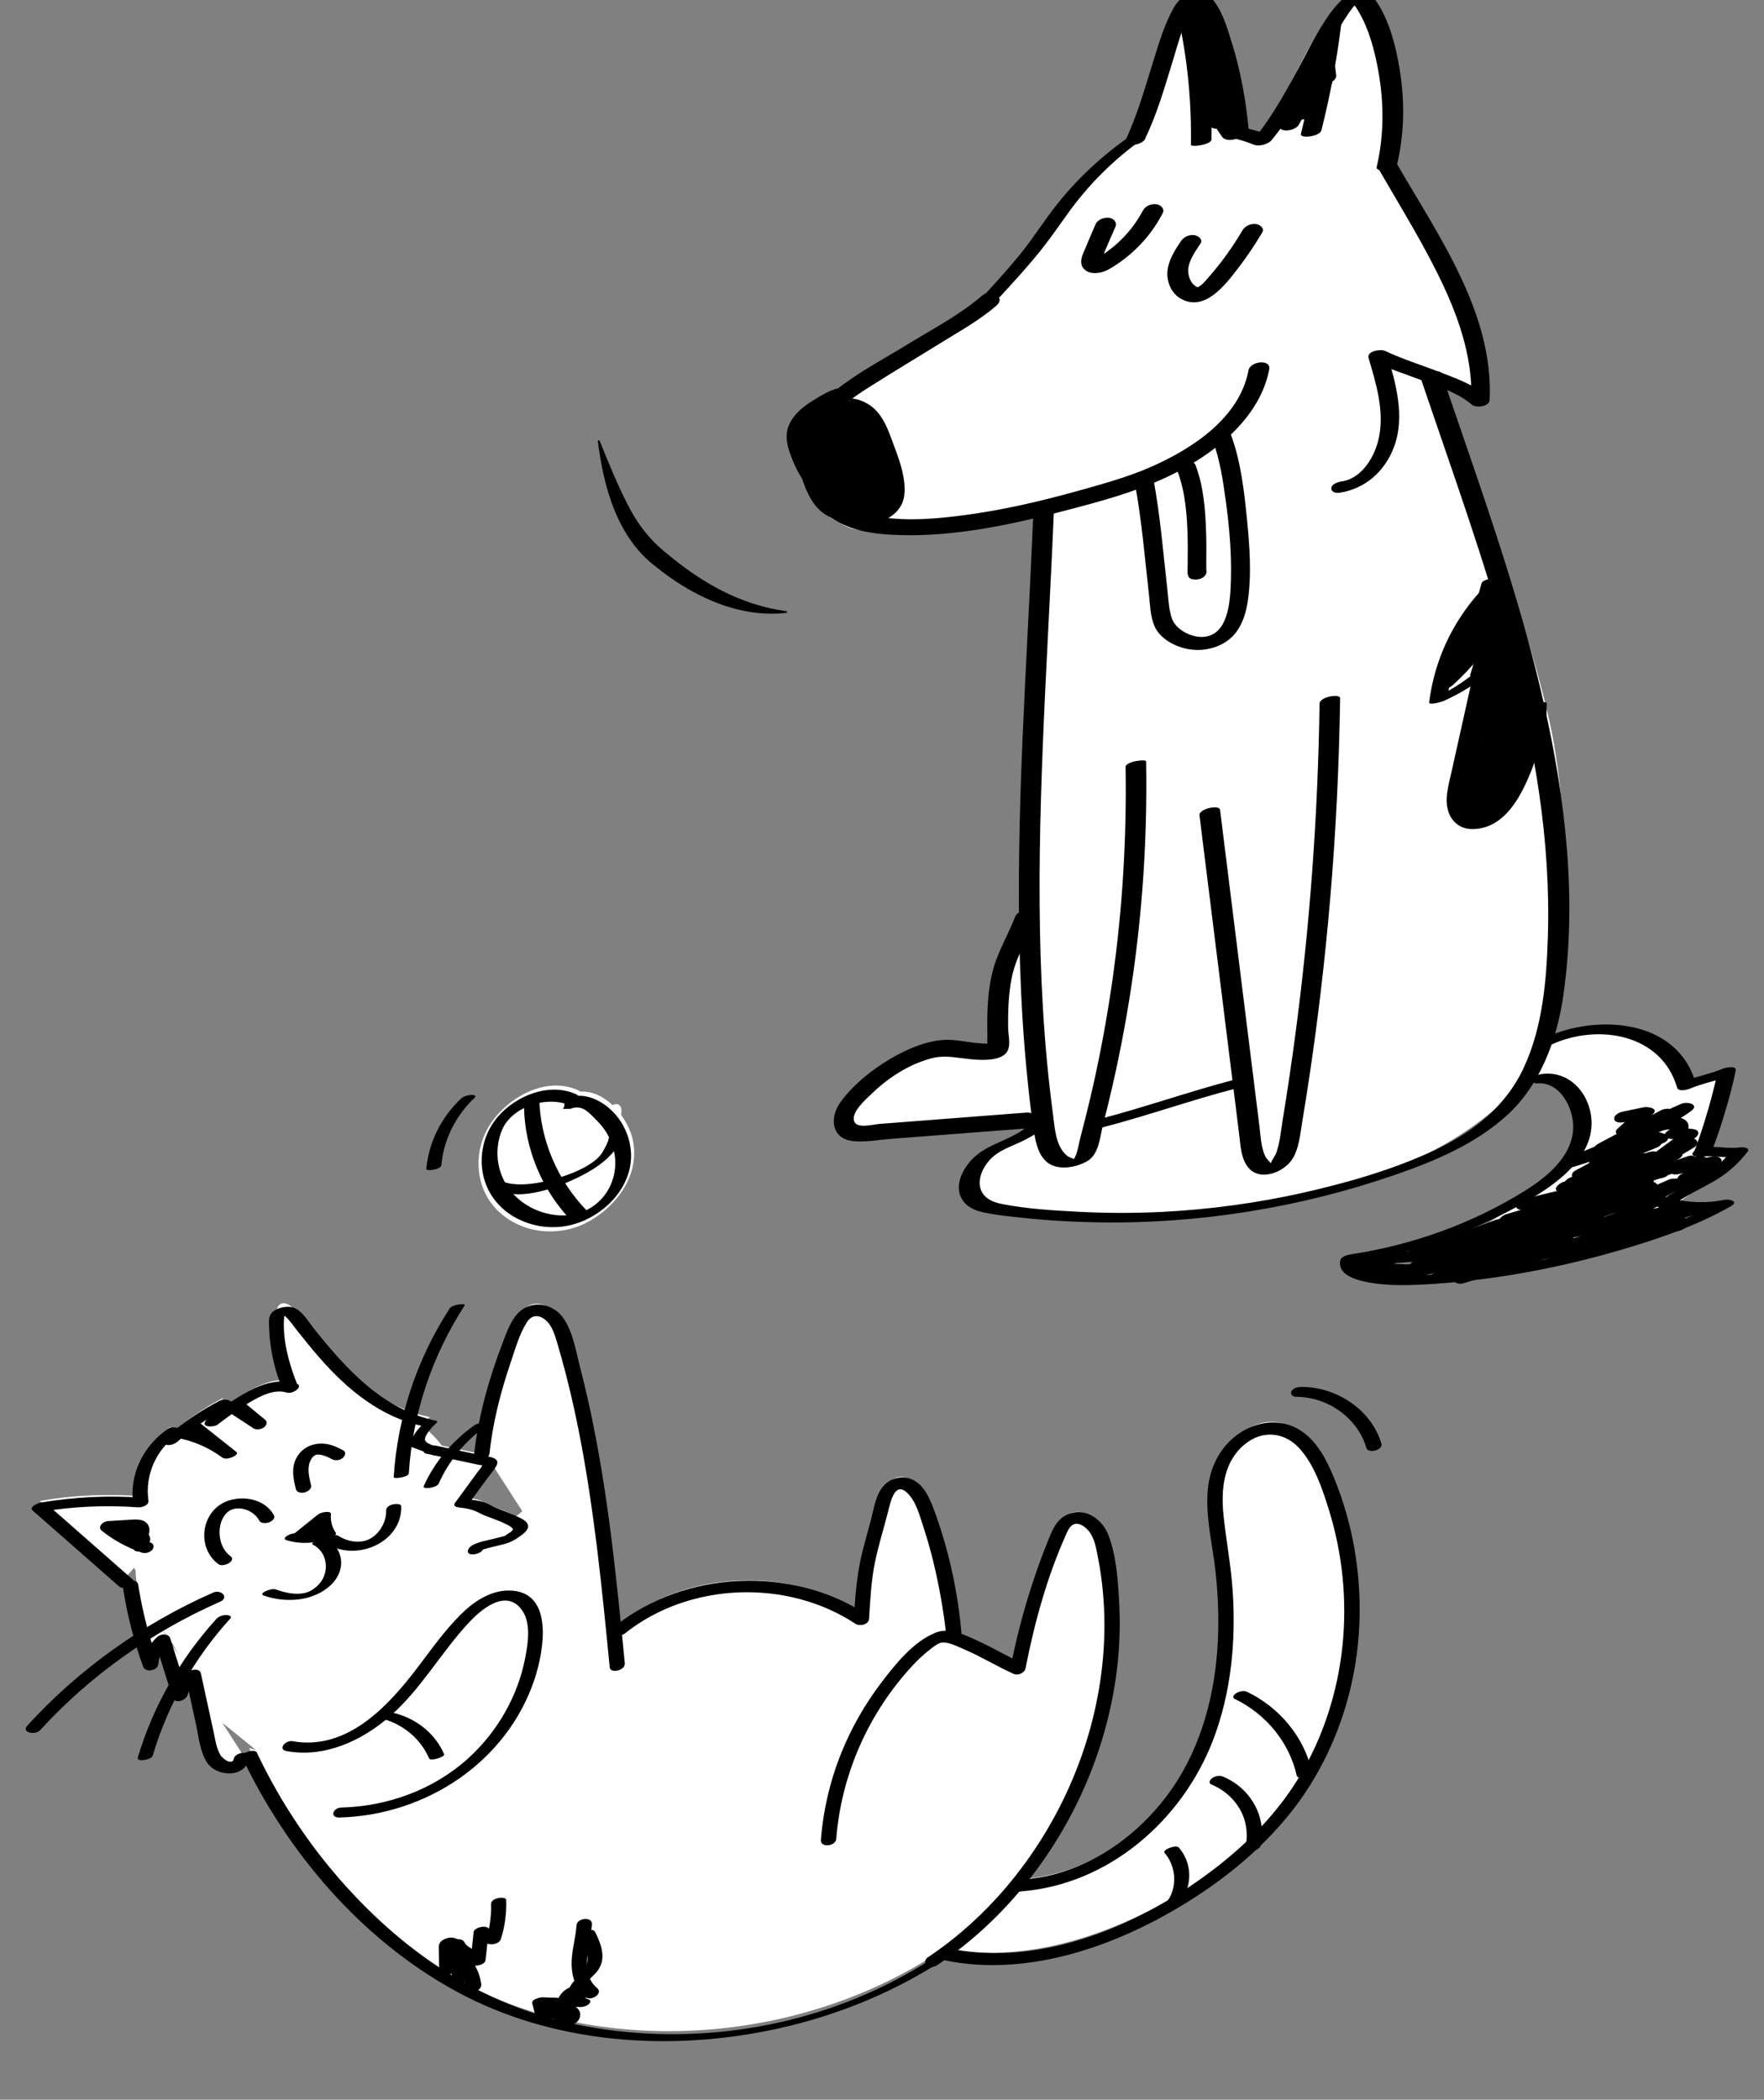 <?xml version="1.0" encoding="UTF-8"?><svg id="uuid-d2782960-ff89-4a15-84e6-3dcc4c5bd945" xmlns="http://www.w3.org/2000/svg" width="253.7" height="301.86" viewBox="0 0 253.7 301.86"><rect x="0" y="0" width="253.7" height="301.86" fill="#808080" stroke="none"/><path d="M155.74,253.95c4.06-10.16,5.35-21.38,3.09-32.02-.26-1.21-.58-2.46-1.41-3.41s-2.31-1.51-3.48-.97c-.98.45-1.46,1.48-1.86,2.44-2.53,6.14-4.44,12.5-5.69,18.98-1.57-.69-6.55-3.63-9.54-4.39-.1-.17-.2-.34-.31-.5h.64s-.82-9.58-4.23-18.39c-.66-1.7-2.01-3.77-3.86-3.31-1.3.32-1.86,1.74-2.17,2.97-2.17,8.63-2.5,7.69-3.03,16.55-10.11-6.77-25.03-6.17-34.53,1.35-.05.02-.09.04-.14.06-.29.13-.61.26-.92.34-1.41-14.09-3.07-28.19-7.09-41.81-.34-1.14-.71-2.31-1.51-3.21-.8-.9-2.16-1.48-3.33-1.06-1.15.41-1.75,1.57-2.21,2.65-2.23,5.25-4.31,12.36-4.87,17.99l.63.97c-2.12-.45-4.24-.9-6.37-1.35-.82-1.09-1.77-2.06-2.84-2.83.31-.47.68-.91,1.11-1.28-4.2-.81-7.94-3.11-11.04-5.9s-5.63-6.09-8.21-9.32c-.58-.73-1.64-1.52-2.37-.93-.38.3-.42.83-.42,1.3,0,3.31.08,6.92,1.94,9.69,0,0,.03.02.04.03-3.38-1.03-8.43,2.82-11.21,4.92.52-.85,1.03-1.69,1.55-2.54-2.72,1.39-5.24,3.13-7.49,5.14-.37-.33-.24-1.01.22-1.2-3.36,2.24-5.21,6.35-4.58,10.19-4.85-.38-9.75-.15-14.53.68,4.15,3.64,8.29,7.28,12.44,10.92l1.12-1.32c.08.15.15.31.24.47,0,1.06.15,2.12.53,3.17.06.18.15.34.23.51l-1.49-2.31c.59,3.8,1.55,7.55,2.87,11.18.06-1.31.71-2.59,1.75-3.46.82,2.62,1.65,5.25,2.47,7.87.17-.82.6-1.59,1.2-2.21.52.99,1.01,1.9,1.45,2.71.45,2.06.9,4.12,1.34,6.17.27,1.25.61,2.6,1.69,3.37s3.06.35,3.15-.92l-2.73-4.24c1.12.88,2.84,2.27,4.83,3.9l-.97-.28c8.13,17.26,23.9,33.69,43.2,38.59,19.3,4.9,40.86,1.14,57.04-9.95l-.31-.09c9.29-6.69,16.12-16.34,19.95-25.94ZM75.1,217.26c-.13.11-.25.22-.37.33-.17.14-.35.28-.53.41-1.23-.75-3.76-1.5-4.44-1.93-.93-.59-2.09-.72-3.21-.83,0-.04-.01-.08-.02-.12,1.26-1.72,2.51-3.44,3.77-5.16.02-.03.04-.06.06-.09l4.76,7.39ZM43.05,199.09c-.68.15-1.35.36-2.02.62l.88-1.04c.21.09.61.23,1.14.42ZM23.24,234.13c.54.74,1.08,1.49,1.62,2.23.26.51.52,1.01.78,1.51l-2.41-3.74Z" style="fill:#fff;"/><path d="M190.54,211.3c-1.21-2.86-3.04-5.91-6.19-6.71-3.9-.98-7.84,2.23-9,5.89-1.16,3.66-.37,7.57.19,11.35,1.51,10.27,1.12,21.1-3.52,30.49-4.64,9.39-14.13,17.07-25.07,17.84l-10.77,9.9c16.95,3.64,39.26-8.32,49.29-21.73,10.04-13.42,11.55-31.79,5.07-47.04Z" style="fill:#fff;"/><path d="M88.32,158.78c-.07.02-.15.06-.22.1-1.31-1.24-2.93-2.06-4.69-1.95-.06-.08-.13-.14-.23-.18-5.01-2.28-10.95,1.5-13.17,5.71-2.01,3.82-1.51,8.77,1.81,11.81,3.52,3.21,8.9,3.62,13.03,1.24,4.11-2.37,7.1-6.75,6.2-11.43-.23-1.24-.85-2.61-1.73-3.81.17-.7.04-1.78-1-1.49" style="fill:#fff;"/><path d="M82.03,159.41c1.77-.71,2.72.61,3.9,1.78,1.33,1.33,2.21,3.04,2.48,4.85.5,3.3-1.19,6.8-4.54,8.14-3.34,1.34-7.44.14-9.85-2.31-2.46-2.5-3.14-6.3-1.8-9.46,1.38-3.26,6.43-5.02,9.87-3.44.75.34,1.6-1.27.8-1.64-3.92-1.8-8.73.23-11.3,3.23-2.78,3.25-3.13,8.15-.66,11.65,2.46,3.49,7.28,4.99,11.49,3.82,4.36-1.21,8.08-5,8.33-9.38.14-2.45-.82-5-2.58-6.8-1.71-1.75-4.28-2.96-6.77-1.97-.5.2-.13.6-.25,1.15-.11.53-.62.54-.23.39"/><path d="M88.11,162.83c-.17.04-.59.75-.59.92,0,.34-.58,1.38-.74,1.68-.32.6-.81,1.11-1.37,1.53-1.34,1-3,1.7-4.6,2.22-2.63.85-7.8,2.07-9.82-.22-.43-.49-1.21.6-.82,1.03,2.8,3.19,8.75,1.19,12.02-.28,2.11-.94,4.24-2.13,5.77-3.81.62-.68,1.23-1.53,1.41-2.43.15-.77-.19-1.36-1.09-1.13-.57.15-.2-.45-.53,0-.27.38-.74.49-.23.36"/><path d="M84.43,174.08c-4.25-4.33-6.78-10.28-6.87-16.23,0-.5-.92,0-1.06.07-.34.2-1.13.69-1.13,1.21.08,6.02,2.62,12.1,6.93,16.49.54.55,2.49-1.17,2.12-1.54"/><path d="M19.17,227.15c-4.15-3.64-8.29-7.28-12.44-10.92l-1.13,1.15c4.72-.8,9.48-1.03,14.26-.68.54.04,1.59-.28,1.49-.99-.53-3.69,1.14-7.37,4.19-9.49l-1.39-.81c-.74.52-1.09,1.26-.53,2.06.41.58,1.5.14,1.89-.2,2.15-1.9,4.51-3.52,7.05-4.84l-1.48-.61c-.52.85-1.03,1.69-1.55,2.54-.57.94,1.33.77,1.72.48,1.52-1.15,3.05-2.3,4.7-3.26,1.54-.9,3.5-1.94,5.32-1.37.81.25,2.56-.92,1.29-1.32-4.51-1.41-9.38,2.62-12.71,5.13l1.72.48c.52-.85,1.03-1.69,1.55-2.54s-1.08-.82-1.48-.61c-2.86,1.49-5.51,3.29-7.93,5.43l1.89-.2-.08-.34c1.21-.85-.61-1.35-1.39-.81-3.54,2.45-5.59,6.57-4.97,10.89l1.49-.99c-4.95-.37-9.92-.14-14.81.69-.3.05-1.75.6-1.13,1.15,4.15,3.64,8.29,7.28,12.44,10.92.65.57,2.7-.3,2-.9h0Z"/><path d="M42.81,199.18c-1.22-3-2.26-6.69-1.93-9.97l.08-.47c.29-.45.06-.44-.69.01,0,.06.76.49.82.55.61.55,1.08,1.28,1.59,1.92,1.07,1.34,2.14,2.68,3.27,3.97,4.01,4.59,8.85,8.6,14.96,9.85l-.08-.29c-.92.85-1.58,1.82-1.94,3.03-.04.06-.02.11.04.15,1.1.41,2.2.82,3.29,1.23.42.16.99-.02,1.39-.16.08-.03.97-.44.67-.55-.59-.22-3.02-.75-3.15-1.41-.15-.72,1.22-2.1,1.66-2.5.15-.14.13-.24-.08-.29-7.61-1.55-12.96-7.47-17.59-13.28-.82-1.03-1.78-2.79-3.21-3.06-.94-.18-2.56.21-3.03,1.12-.29.56-.19,1.31-.17,1.92.03,1.01.13,2.01.29,3,.31,2,.88,3.94,1.64,5.82.18.45,2.31-.25,2.17-.58h0Z"/><path d="M17.71,228.41c.6,3.81,1.56,7.55,2.87,11.18.34.94,2.11.59,2.19-.36.1-1.12.53-2.09,1.38-2.85l-1.82-.25c.82,2.62,1.65,5.25,2.47,7.87.33,1.06,1.98.47,2.19-.36.24-.94.78-1.65,1.55-2.22l-1.82-.25c.48,2.22.96,4.43,1.45,6.65.39,1.79.58,3.95,1.58,5.53,1.34,2.11,5.56,2.35,6.06-.59.19-1.14-2.03-.9-2.21.14s-1.63-.15-1.87-.54c-.63-1.01-.78-2.33-1.03-3.47-.6-2.77-1.21-5.54-1.81-8.31-.17-.79-1.36-.58-1.82-.25-1.19.88-1.93,2-2.3,3.44l2.19-.36c-.82-2.62-1.65-5.25-2.47-7.87-.23-.73-1.35-.67-1.82-.25-1.22,1.09-1.98,2.42-2.12,4.06l2.19-.36c-1.31-3.63-2.27-7.37-2.87-11.18-.17-1.06-2.35-.51-2.17.58h0Z"/><path d="M61.34,208.99c2.43.52,4.87,1.03,7.3,1.55l.41.09c.27-.04.34.03.22.19,0,.15-.42.58-.5.69l-1.09,1.49c-.75,1.03-1.51,2.06-2.26,3.09-.31.43.28.6.59.63,1.1.1,2.03.31,3,.83.55.29,1.15.49,1.73.71.71.27,1.43.54,2.11.89.24.12.5.25.71.43.15.13.21.21.2.28-.06.32-.74.63-.98.82-.55.42.09,0-.14.11-.11.04-.1.04.03,0-.07.02-.14.04-.2.06-.68.18-1.37.34-2.06.51-.72.18-3.29.63-3.11,1.76.12.72,2.3.22,2.17-.58.01.11-.03.2-.13.27-.11.08-.12.08-.02.02-.12.06-.11.06,0,0,.07-.03.13-.05.2-.08-.14.05.28-.08.32-.1.19-.05.37-.1.56-.15.74-.19,1.5-.35,2.24-.55s1.34-.53,2-.99c.51-.36,1.56-1.06,1.26-1.81-.21-.54-.95-.86-1.43-1.09-.74-.36-1.51-.64-2.27-.94-.61-.24-1.2-.48-1.78-.8-1.08-.59-2.35-.7-3.56-.81l.59.63c.89-1.22,1.78-2.44,2.68-3.67.42-.57.94-1.14,1.27-1.76.23-.43.16-.81-.29-1.04-.53-.27-1.25-.31-1.83-.44l-2.2-.47-4.41-.93c-.49-.1-1.17.06-1.54.41-.32.31-.26.66.2.76h0Z"/><path d="M41.28,251.75c5.47.98,10.84-1.53,14.88-5.08,4.44-3.9,7.32-9.19,11.34-13.47,1.69-1.8,5.02-4.64,7.3-2.07,1.68,1.89,1.16,5.04.72,7.29-1.08,5.52-4.03,10.6-8.19,14.37-4.98,4.51-11.59,6.9-18.26,7.07-1.18.03-1.72,1.47-.23,1.43,12.42-.32,24.15-8,28.08-20.01,1.31-4.01,2.84-12.62-3.77-12.62-2.63,0-5.03,1.6-6.83,3.39-2.37,2.34-4.3,5.1-6.31,7.74-4.26,5.6-10.16,11.92-17.94,10.53-.98-.18-2.24,1.18-.79,1.44h0Z"/><path d="M70.39,209.03c.47-4.44,1.58-8.82,3.02-13.05.66-1.94,1.27-4.17,2.38-5.91.77-1.21,1.98-1.05,2.92-.06.78.83,1.1,1.97,1.42,3.03,2.87,9.62,4.51,19.58,5.74,29.53.7,5.7,1.26,11.41,1.82,17.12.1.98,2.28.46,2.17-.58-1.12-11.41-2.24-22.85-4.5-34.11-.56-2.81-1.2-5.61-1.92-8.39-.6-2.3-1.02-5.08-2.39-7.08-1.17-1.7-3.41-2.49-5.33-1.62s-2.69,3.22-3.41,5.09c-1.99,5.18-3.54,10.66-4.13,16.19-.12,1.11,2.1.81,2.2-.17h0Z"/><path d="M34.76,252.52c6.55,13.82,17.19,26.27,30.69,33.68,14,7.68,31,8.83,46.41,5.44,8.94-1.96,17.51-5.55,25.07-10.7.39-.27.21-.46-.15-.55-.45-.12-1.17.16-1.54.41-13.15,8.95-29.42,12.84-45.23,11.32-7.63-.74-15.08-2.72-21.86-6.33s-12.29-8.1-17.32-13.44c-5.67-6.02-10.37-12.95-13.91-20.42-.28-.58-2.38.14-2.17.58h0Z"/><path d="M89.9,234.81c9.26-7.37,23.29-7.86,33.15-1.36.58.38,1.89.12,1.94-.72.17-2.72.3-5.47.85-8.15.51-2.46,1.27-4.86,1.89-7.29.32-1.23.92-4.37,2.7-2.71,1.31,1.22,1.81,3.23,2.35,4.87,1.11,3.35,1.92,6.79,2.54,10.27.32,1.84.61,3.7.78,5.56.09,1.03,2.27.5,2.17-.58-.53-6.08-1.91-12.27-4.07-17.97-.57-1.51-1.36-3.21-2.88-3.97-1.4-.7-3.16-.34-4.21.82-1.18,1.3-1.41,3.25-1.84,4.88-.39,1.48-.81,2.94-1.19,4.42-.85,3.28-1.09,6.63-1.29,10l1.94-.72c-10.78-7.11-26.16-6.44-36.27,1.61-1.15.92.58,1.74,1.45,1.04h0Z"/><path d="M134.87,282.46c10.75-7.18,18.87-18.25,23.02-30.46,2.31-6.8,3.44-14.01,3.09-21.18-.16-3.27-.38-7-1.55-10.09-.95-2.51-3.7-4.3-6.29-2.8-1.35.78-1.91,2.31-2.46,3.68-.82,2.05-1.58,4.13-2.26,6.23-1.29,3.96-2.33,8-3.13,12.09l1.72-.83c-2.08-.93-4.04-2.13-6.11-3.08-1.79-.83-4.28-2.11-6.28-1.33-3.26,1.28-5.87,4.58-7.92,7.28-2.31,3.05-4.23,6.4-5.67,9.95-1.63,4.02-2.63,8.28-2.97,12.6-.09,1.17,2.13.9,2.21-.14.7-8.99,4.4-17.56,10.39-24.29.75-.84,1.52-1.65,2.38-2.37.61-.51,1.74-1.5,2.41-1.58.95-.12,2.29.58,3.16.95,2.46,1.04,4.73,2.46,7.17,3.55.65.29,1.59-.13,1.72-.83,1.27-6.48,3.07-13.05,5.77-19.09.25-.56.57-1.38,1.21-1.6.75-.26,1.63.41,2.07.94.9,1.08,1.12,2.62,1.38,3.95.62,3.19.91,6.42.91,9.67-.02,12.18-4.18,24.2-11.31,34.04-3.88,5.35-8.61,10.02-14.11,13.69-.42.28-.5.86-.1,1.18.45.37,1.14.17,1.56-.12h0Z"/><path d="M146.86,271.91c12.58-.98,23.18-10.21,27.61-21.77,2.6-6.78,3.29-14.15,2.82-21.36-.24-3.67-.94-7.27-1.32-10.92s-.03-7.54,2.87-10.07c2.62-2.29,5.97-2,8.22.63,2.03,2.37,3.1,5.57,4.02,8.5,2,6.36,2.68,13.11,1.99,19.74-.69,6.55-2.73,12.96-6.11,18.63-3.1,5.19-7.37,9.57-12.14,13.25-9.45,7.29-21.95,13.03-34.14,12.17-1.39-.1-2.77-.29-4.14-.58-1.13-.24-2.17,1.38-.73,1.68,12.34,2.57,25.47-2.28,35.77-8.87,5.24-3.35,10.13-7.45,14.02-12.32,4.18-5.24,7.08-11.42,8.63-17.92,1.58-6.62,1.72-13.56.53-20.25-.6-3.36-1.54-6.65-2.83-9.81-1.12-2.75-2.56-5.67-5.24-7.2s-5.94-1.1-8.46.62c-2.72,1.86-4.22,4.83-4.52,8.07-.37,3.92.67,7.86,1.1,11.74s.54,7.77.24,11.64c-.58,7.41-2.78,14.81-7.32,20.78-3.96,5.21-9.5,9.35-15.85,11.1-1.59.44-3.21.71-4.86.84-1.26.1-1.64,1.81-.16,1.7h0Z"/><path d="M30.67,228.95c-10.12,4.46-19.28,10.95-26.74,19.13-.93,1.01,1.15,1.41,1.83.67,7.22-7.91,16.09-14.16,25.89-18.48,1.36-.6.16-1.81-.97-1.32h0Z"/><path d="M31.11,232.75c-5.19,5.72-9.1,12.54-11.3,19.95-.19.63,1.97.34,2.16-.32,2.17-7.32,6-14.02,11.14-19.68.35-.38-.3-.52-.56-.52-.49,0-1.11.19-1.44.56h0Z"/><path d="M58.8,211.79c.54-8.59,3.34-16.87,8.01-24.09.2-.31-.78-.18-.86-.16-.38.07-1.05.21-1.28.57-4.71,7.27-7.51,15.62-8.05,24.27-.02.25,2.14.02,2.17-.58h0Z"/><path d="M63.09,213.29c1.47-3.29,3.82-6.14,6.75-8.23.33-.24.28-.49-.14-.52-.49-.04-1.13.12-1.54.41-3.11,2.22-5.65,5.2-7.22,8.7-.17.38.74.27.88.25.37-.06,1.09-.22,1.27-.61h0Z"/><path d="M25.51,206.72c2.33.44,4.55,1.41,6.46,2.82.37.28,1.03.12,1.42-.04.17-.07.97-.47.61-.76-1.83-1.46-3.67-2.91-5.5-4.37-.36-.29-1.04-.12-1.42.04-.17.07-.97.47-.61.76,1.83,1.46,3.67,2.91,5.5,4.37l2.03-.8c-2.11-1.56-4.55-2.59-7.13-3.07-.49-.09-1.15.1-1.54.41-.35.28-.26.56.17.64h0Z"/><path d="M32.61,202.82l3.81,2.5c.45.29,1.15.19,1.56-.13.38-.31.54-.76.12-1.11-1.04-.86-2.08-1.71-3.12-2.57-.18-.15-.52-.18-.74-.16-.27.02-.6.13-.82.3-.38.31-.54.76-.12,1.11,1.04.86,2.08,1.71,3.12,2.57l1.68-1.24-3.81-2.5c-.45-.29-1.15-.19-1.56.13-.34.28-.59.8-.12,1.11h0Z"/><path d="M54.54,246.99c3.13.66,5.91,2.84,7.17,5.8.2.48,2.32-.24,2.17-.58-1.32-3.12-4.26-5.33-7.55-6.02-.48-.1-1.08.09-1.52.29-.17.08-.75.41-.28.51h0Z"/><path d="M65.35,283.11l-.03-2-.02-.95c0-.1-.04-.73-.03-.74l-.72.37c-.48-.04-.59,0-.33.14l.16.11c.16.11.32.22.48.33.34.24.69.48,1.03.72.66.46,1.32.92,1.99,1.39.45.31,1.88-.03,1.95-.67.16-1.44.31-2.88.47-4.32l-2.1.56c.58.42,1.16.85,1.74,1.27s1.86.17,2.1-.56c.58-1.82.82-3.69.76-5.6-.02-.46-.99-.33-1.24-.27-.41.11-.95.36-.94.85.06,1.79-.21,3.58-.76,5.28l2.1-.56c-.58-.42-1.16-.85-1.74-1.27-.34-.25-.77-.23-1.16-.13-.31.08-.9.31-.94.69-.16,1.44-.31,2.88-.47,4.32l1.95-.67c-.85-.59-1.7-1.18-2.54-1.77s-1.58-1.29-2.68-1.01c-.49.13-1.06.4-1.22.92-.11.34-.04.75-.04,1.1l.05,3.04c0,.46.99.33,1.24.27.41-.11.95-.36.94-.85h0Z"/><path d="M65.52,281.27l1.52,4.58c.33,1.01,2.29.43,2.17-.58-.15-1.34-.72-2.62-1.58-3.66-.55-.67-2.27-.21-2.08.77l.39,2.08c.09.48.77.54,1.14.48.47-.08.93-.36,1.05-.85.17-.72-.07-1.52-.59-2.04-.31-.31-.77-.39-1.19-.26-.38.11-.86.38-.9.82-.06.57-.11,1.13-.17,1.7-.05.54.57.75,1,.71.56-.05,1.18-.33,1.42-.87.19-.41.09-.86-.28-1.13-.83-.61-2.71.11-2.44,1.28.12.52.88.57,1.29.45.5-.15.93-.48.89-1.03-.12-1.47-.24-2.95-.36-4.42l-2.08.77c.23.33.45.65.68.98.56.8,2.63-.03,1.99-.96-.23-.33-.45-.65-.68-.98-.28-.4-.94-.36-1.33-.21-.44.16-.79.48-.75.98.12,1.47.24,2.95.36,4.42l2.17-.58c.08.34-.54.67-.79.67l-.53-.06c-.11-.03-.23-.2-.23-.29-.01-.38.72-.59.88-.6l1,.71c.06-.57.11-1.13.17-1.7l-2.1.56c.39.38.5.74.38,1.25l2.19-.37-.39-2.08-2.08.77c.79.95,1.26,2.05,1.4,3.28l2.17-.58-1.52-4.58c-.17-.5-.84-.58-1.29-.45-.39.12-1.06.51-.89,1.03h0Z"/><path d="M79.39,290.22c-.23-.92-.46-1.85-.69-2.77l-1.52.87c2.07.07,4.14.15,6.22.22.45.02,1.06-.16,1.37-.51.27-.31.12-.55-.26-.64-.85-.2-.71-1.43-.4-1.97.48-.84,1.34-1.39,1.89-2.17,1.25-1.75.44-3.79-.41-5.51-.35-.7-2.46,0-2.17.58.5,1,1.02,2.08,1.07,3.22s-.64,1.94-1.42,2.72c-.66.67-1.4,1.48-1.39,2.49,0,.92.64,1.55,1.5,1.75l1.11-1.14c-2.07-.07-4.14-.15-6.22-.22-.37-.01-1.67.27-1.52.87.23.92.46,1.85.69,2.77.17.7,2.35.14,2.17-.58h0Z"/><path d="M78.37,288.39c.4,1.34,1.65,2.23,3.03,2.32.51.03,1.07-.11,1.35-.58.22-.39.1-.88-.37-1.03l-2.3-.73c-.52-.17-1.19-.04-1.54.41-.33.42-.18.93.3,1.13l1.55.66c.49.21,1.06.57,1.61.54.94-.05,1.68-.98,1.38-1.89-.19-.58-1.23-1.06-.92-1.69.35-.72,1.62-.35,2.2-.25.75.13,2.06-.76,1.19-1.5-2.63-2.22-.92-6.31-.72-9.13.08-1.18-2.14-.92-2.21.13-.14,1.99-.81,3.95-.7,5.95.09,1.69.65,3.24,1.97,4.35l1.19-1.5c-1.62-.28-3.52-.35-4.66,1.05-.4.48-.66,1.16-.51,1.79.07.3.24.57.45.8.13.14.29.26.41.4.19.23.05.23.28.07l1.35-.23c-.87-.37-1.75-.75-2.62-1.12l-1.23,1.55,2.3.73.98-1.61c-.76-.05-1.36-.48-1.59-1.22-.32-1.06-2.49-.48-2.17.58h0Z"/><path d="M169.95,273.12c1.58-2.3,1.44-5.39-.41-7.51-.39-.45-2.45.3-2.04.78,1.61,1.85,1.86,4.79.46,6.83-.27.39.24.46.54.45.41-.02,1.19-.16,1.45-.54h0Z"/><path d="M181.31,265.33c.91-4.19-1.51-8.29-5.4-9.91-.49-.21-1.1-.11-1.54.18-.28.18-.67.72-.17.93,1.66.69,3.07,1.84,4.01,3.38,1.04,1.68,1.33,3.75.92,5.66-.19.89,2.01.57,2.18-.24h0Z"/><path d="M188.67,254.66c-1.13-5.02-4.73-9.24-9.34-11.45-.46-.22-1.13-.04-1.54.21-.29.18-.66.6-.2.83,4.42,2.12,7.82,6.18,8.9,10.99.16.73,2.34.18,2.17-.58h0Z"/><path d="M186.37,200.81c4.48-.02,8.87,2.97,10.14,7.34.26.89,2.43.31,2.17-.58-1.43-4.92-6.49-8.21-11.52-8.18-.5,0-1.17.14-1.42.63-.23.44.2.79.63.79h0Z"/><path d="M63.48,167.48c.33-3.69,2.11-7.16,4.8-9.68.36-.34-.32-.4-.52-.39-.48.03-1.09.19-1.45.53-2.84,2.66-4.65,6.25-5,10.13-.03.33,2.11.1,2.17-.58h0Z"/><path d="M33.14,223.71c-1.43-1.02-1.89-3.2-1.33-4.91.03-.1.15-.37.24-.53.05-.09.1-.18.15-.26.03-.05.06-.1.1-.14.15-.22-.1.11.07-.1.07-.09.15-.17.23-.26.04-.04.08-.08.13-.12-.03.03-.14.11,0,0,.08-.06.16-.12.24-.18.05-.03.1-.06.14-.09.1-.07-.16.07.02,0,.1-.05.21-.09.31-.14.19-.08,0,0-.04.02.05-.02.11-.03.16-.05.11-.03.22-.06.33-.08-.27.06.08,0,.17-.01.04,0,.37-.01.24-.01s.2.01.25.02c.1,0,.2.02.3.03.18.02.04,0,0,0,.08.02.17.04.25.06.12.03.25.07.37.11.05.02.11.04.16.06.08.03-.06-.03.07.03.23.11.45.24.66.39s.33.26.52.47.34.44.48.68c.1.17.43.25.61.26.28.02.6-.04.86-.16.4-.19.8-.57.54-1.02-1.32-2.28-4.36-2.83-6.69-1.98s-3.63,3.34-3.24,5.8c.21,1.31.91,2.51,1.99,3.28.69.5,2.65-.49,1.7-1.17h0Z"/><path d="M44.74,213.54c-.19-.79-.4-1.6-.36-2.41.01-.19.03-.38.07-.57.02-.09.04-.18.06-.26-.04.14.02-.05.04-.09.06-.14.12-.28.2-.42.03-.06.13-.19.03-.07.05-.07.11-.14.17-.21.02-.02.19-.21.09-.11s.11-.09.14-.11l.06-.04c.1-.06.09-.06-.04.02.02-.03.19-.11.21-.1-.13.04-.16.05-.08.03.04-.01.08-.03.12-.04.06-.01.11-.03.17-.04l-.13.02c.05-.04.19-.01.26-.02.12,0,.11,0-.02,0,.04,0,.09,0,.13,0,.09,0,.17.02.26.03.04,0,.34.08.14.02.17.05.35.1.52.16s.34.13.5.21c.02,0,.25.12.11.05.11.05.21.11.31.17.47.26,1.13.21,1.56-.13.32-.26.61-.84.12-1.11-.87-.48-1.81-.9-2.81-.97-1.17-.09-2.3.24-3.17,1.04-.66.61-1.08,1.46-1.2,2.35-.14,1.06.11,2.14.36,3.16.13.51.87.57,1.28.45s1.02-.49.89-1.03h0Z"/><path d="M43.93,220.73c1.15-.92,2.3-1.85,3.45-2.77l-1.92.08c-.12,1.12.15,2.13.78,3.05l.62-.71c-.19.08-.39.18-.59.23.27-.06,0,0-.06.01-.11.03-.23.08-.35.09.19-.02.05-.01-.06,0-.09.02-.18.03-.27.04-.06,0-.12.02-.18.02.12-.01.12-.01,0,0-.09,0-.18.01-.27.02s-.18,0-.27,0c-.11,0-.12,0-.03,0-.05,0-.09,0-.14,0-.2,0-.39-.03-.59-.05-.39-.05-.73-.13-1.13-.26-.47-.15-1.11.02-1.53.25-.22.12-.72.51-.24.67,2.09.68,4.48.49,6.49-.38.25-.11.87-.36.62-.71-.51-.74-.76-1.72-.66-2.61.03-.33-.38-.35-.63-.34-.43.02-.95.14-1.3.42-1.15.92-2.3,1.85-3.45,2.77-.1.08-.28.22-.24.38s.28.2.4.21c.49.04,1.15-.1,1.54-.41h0Z"/><path d="M37.9,229.37c3.15,1.12,7.21.88,9.72-1.54.95-.91,1.55-2.16,1.43-3.49s-.88-2.45-2.03-3.03c-.41-.2-1-.03-1.4.11-.1.04-.99.46-.64.63,2.04,1.02,2.46,3.7,1.1,5.45-.33.43-.75.79-1.21,1.08-.41.25-.76.38-1.17.46-1.34.25-2.76-.08-4.02-.53-.45-.16-1.12.08-1.52.27-.23.11-.71.42-.26.58h0Z"/><path d="M46.95,221.9c4.15,2.68,10.86-.05,10.76-5.33,0-.47-.99-.35-1.24-.29-.42.11-.94.37-.93.87.03,1.62-.91,3.32-2.35,4.08-1.33.71-3.14.46-4.51-.43-.63-.41-2.62.5-1.72,1.09h0Z"/><path d="M43.55,219.72s-.03.1-.05.14l.07-.17c-.1.23-.22.44-.38.63l.14-.17c-.09.11-.2.22-.31.31-.1.09-.17.2-.21.34-.02.09,0,.17.04.24.03.09.1.15.19.19.14.07.29.1.45.11.52,0,1.04-.02,1.56-.03.39,0,.77-.08,1.1-.29.13-.08.24-.19.33-.32.07-.1.09-.22.07-.34-.05-.14-.1-.27-.15-.41-.07-.19-.24-.29-.43-.33-.25-.06-.57-.04-.81.03s-.53.18-.72.38c-.12.13-.28.32-.21.51.05.14.1.27.15.41l1.5-.95c-.52,0-1.04.02-1.56.03l.47.87c.44-.38.76-.87.95-1.43.06-.18-.1-.35-.23-.43-.2-.11-.5-.13-.72-.1-.28.04-.58.12-.82.28l-.2.15c-.1.09-.17.2-.21.34h0Z"/><path d="M21.65,221.76c-.49-.17-.96-.35-1.44-.56-.23-.1-.47-.21-.7-.32.08.04-.02-.01-.05-.03-.06-.03-.11-.06-.17-.09-.13-.07-.25-.13-.38-.2-.91-.5-1.77-1.07-2.57-1.72l-.94,1.41c.84-.05,1.69-.1,2.53-.15.39-.02.77-.04,1.16-.07.27-.02-.2-.03.06,0,.05,0,.3.04.07,0,.16.03-.05,0,.04.03.06.04.04.03-.04-.04.02.02.04.04.05.07.04.08-.02-.15,0-.02,0,.03.02.13.04.16-.05-.1,0-.1,0,.02,0,.05,0,.1-.02.15-.03.24-.11.48-.17.71-.16.58-.19,1.11.1,1.65.17.32.76.33,1.04.28.39-.07.8-.27.99-.64.29-.58.24-1.18-.06-1.73l-1.99.95c.1.11.21.22.31.33.3.32.78.38,1.19.26.35-.11.89-.39.9-.82.06-1.9-3.21-1.58-3.36.11-.04.48.46.69.86.7.47,0,1.06-.21,1.28-.66.32-.7,0-1.48-.72-1.76-.81-.31-1.93-.05-2.46.65l1.99.02c-.06-.25-.11-.51-.17-.76-.07-.31-.43-.46-.71-.49-.37-.05-.8.06-1.1.29l.16-.09.58-.15.56.12c.08.09.1.11.07.06.05.09.07.38-.07.52.27-.26.26-.73-.07-.94-.4-.25-.91-.19-1.32,0-.27.12-.54.24-.81.36-.39.17-.83.68-.52,1.11s1.05.34,1.47.15c.27-.12.54-.24.81-.36l-1.39-.94c-.39.37-.31.95.1,1.26.53.4,1.37.28,1.86-.11l-1.81-.2c.06.25.11.51.17.76.08.36.54.49.85.49.39,0,.9-.14,1.15-.47.1-.13-.05.03-.1.06-.09.05-.18.08-.28.1-.11.02-.21,0-.32-.02.13.04,0-.03-.04-.04s0,0,.04.05c.03.05.03.04-.01-.03l.02.07c-.05.12.06,0,0,0-.01.08-.01.09,0,.03.02-.06.02-.05-.02.03l2.14.03c.01-.15-.02,0-.06.06-.09.1-.2.16-.34.17-.18.11-.37.13-.57.06l-.07-.03c-.06-.07-.06-.06,0,.01-.02-.15-.02.13,0-.04l2.1-.56c-.1-.11-.21-.22-.31-.33-.37-.39-1.01-.39-1.47-.15-.43.22-.79.63-.52,1.11-.05-.09.04.12.04.13l.02.08c0-.05,0-.05,0,0,0,.07,0,.14-.02.21.02-.12-.05.09-.06.11l2.03-.36c.09.17.01.01,0-.03,0-.03-.03-.24-.03-.13s.01-.09.01-.11c0-.06.02-.12.03-.19.05-.27.14-.53.2-.79.16-.63.11-1.25-.42-1.69-.71-.59-1.8-.4-2.65-.36-.92.05-1.83.11-2.75.16-.4.02-.85.23-1.07.57-.2.3-.15.61.13.84,1.71,1.36,3.66,2.41,5.72,3.12.49.17,1.21.01,1.54-.41.31-.39.22-.87-.28-1.04h0Z"/><path d="M170.44.11s-5.31,15.93-7.08,18.59c-1.77,2.66-8.85,6.2-12.39,13.28-3.54,7.08-7.08,11.51-12.39,14.16s-23.01,13.28-22.13,15.93c.89,2.66,0,14.16,7.97,14.16s25.67-2.66,25.67-2.66c0,0-1.77,38.06-1.77,46.02v11.51s-5.31,11.51-4.43,19.47c-7.97,0-19.47,2.66-22.13,8.85s13.28,2.66,13.28,2.66l15.05-1.77s-2.66,1.77-6.2,4.43c-3.54,2.66-7.08,7.97-1.77,8.85,5.31.89,26.55,4.43,47.79-1.77,21.24-6.2,26.55-14.16,30.09-16.82,4.43.89,10.62,1.77,7.97,7.97-2.66,6.2-18.59,16.82-23.9,17.7-5.31.89,23.9-1.77,30.98-4.43,7.08-2.66,14.16-9.74,14.16-9.74l-4.43-.89,3.54-11.51-5.31,1.77s-3.54-12.39-20.36-6.2c1.77-15.05,3.54-26.55.89-42.48-2.66-15.93-16.82-53.1-16.82-53.1l6.2,2.66s-.89-13.28-6.2-20.36c-5.31-7.08-6.2-11.51-6.2-11.51,0,0,.89-17.7-1.77-22.13-2.66-4.43-5.31-3.54-7.97,0-2.66,3.54-8.85,16.82-8.85,16.82h-5.31s0-18.59-6.2-19.47Z" style="fill:#fff;"/><polygon points="142.1 42.41 142.1 42.41 142.09 42.41 142.1 42.41" style="fill:#fff;"/><path d="M142.1,42.41c.1-.03.04,0,0,0h0Z" style="fill:#fff;"/><path d="M141.81,42.55c-.14-.43.13-.33.28-.22-.04.05-.08.09-.11.14-.06.03-.11.05-.17.08Z" style="fill:#fff;"/><path d="M179.55,53.3c-1.32,6.79-8,11.15-13.89,13.77-3.32,1.48-7.1,2.52-10.84,3.56-5.2,1.44-10.48,2.67-15.83,3.39-4.05.55-8.26.93-12.32.32-1.39-.21-2.83-.53-4.06-1.22-1.45-.81-2.42-2.27-3.28-3.65-.29-.46-.51-1.01-.85-1.42-.23-.29-.49-.49-.69-.81-.58-.93-.92-2.04-1.27-3.08-.7-2.03-.12-3.35,1.61-4.56,1.42-.99,3.16-1.35,4.5-2.35.93-.69,1.92-1.31,2.89-1.92,3.27-2.07,6.59-4.05,9.88-6.09,2.65-1.64,5.5-3.22,7.87-5.27,1.52-1.31-.81-2.52-2-1.49-3.15,2.73-7.04,4.76-10.58,6.93s-7.29,4.13-10.5,6.69l1.11-.42c-1.59.16-3.15,1.13-4.49,1.97s-2.54,1.83-3.23,3.22c-.75,1.51-.44,2.97.11,4.49s1.17,2.83,2.15,4.14c1.03,1.38,1.74,2.94,2.96,4.2.77.79,1.69,1.36,2.69,1.8,2.44,1.08,5.2,1.34,7.83,1.42,7.9.25,15.92-1.45,23.52-3.42,5.9-1.53,11.94-3.14,17.31-6.1s11.11-7.69,12.39-14.28c.3-1.55-2.74-1.23-3.01.18h0Z"/><path d="M164.7,19.93c1.73-3.61,2.8-7.37,3.97-11.18.85-2.74,1.62-5.91,3.23-8.33.11-.16.34-.36.41-.54.25-.64-1.95-.26-1.5.36.31.44.76.77,1.06,1.24.84,1.3,1.41,2.79,1.91,4.25,1.54,4.43,2.41,9.11,2.83,13.77.02.22.41.29.55.32,1.1.24,2.15.57,3.19.99.74.29,2.06-.07,2.56-.69,2.41-2.97,4.39-6.13,6.15-9.52,1.39-2.68,2.76-5.4,4.4-7.94.33-.52.68-1.03,1.05-1.52.27-.36.73-.72.95-1.1.04-.06.17-.13.16-.14.02.05-1.48.14-1.48.18,0,.05.33.31.39.37.35.37.63.79.88,1.23,1.51,2.58,2.3,5.64,2.83,8.56.81,4.55.82,9.24-.24,13.75-.21.91,2.74.46,2.95-.44,1.04-4.43,1.09-9.06.36-13.53-.54-3.3-1.41-6.82-3.25-9.66-3.78-5.84-9.02,5.16-10.42,7.79-2.25,4.22-4.41,8.3-7.44,12.04l2.56-.69c-1.21-.48-2.45-.83-3.72-1.12l.55.32c-.39-4.23-1.15-8.45-2.41-12.5-.7-2.25-1.6-5.54-3.59-7.06-1.81-1.38-3.96.48-4.82,2.04-1.35,2.43-2.15,5.2-2.97,7.84-1.2,3.85-2.27,7.68-4.02,11.33-.28.57,1.01.52,1.24.49.59-.08,1.43-.34,1.71-.92h0Z"/><path d="M189.94,4.08c-.64,5.1-1.59,10.15-2.84,15.14-.2.81,2.73.38,2.94-.46,1.26-4.98,2.2-10.04,2.84-15.14.11-.9-2.84-.35-2.94.46h0Z"/><path d="M169.92,2.2h.09c.6.09,2.41-.11,2.68-.81.42-1.08-2.9-.41-3.23.47-.14.38.06.89.14,1.26.1.48.2.97.29,1.46.21,1.09.4,2.19.56,3.29.63,4.29.9,8.62.83,12.95,0,.38,2.95,0,2.96-.79.05-3.22-.08-6.44-.41-9.64-.17-1.6-.38-3.2-.65-4.78-.12-.73-.26-1.46-.4-2.19s-.48-1.58-.38-2.29l-.15.26.14-.15-2.31.71h.11c-.17-.05-.34-.11-.51-.16.05.05.08.1.08.17l2.68-.82h-.09c-.68-.1-1.45.1-2.07.39-.2.09-1.05.61-.38.7h0Z"/><path d="M192.16,10.8c-.07-.65-.14-1.31-.22-1.96-.07-.6-1.13-.56-1.51-.49-.46.09-1.45.44-1.46,1.05-.05,2.47-.84,4.81-2.33,6.78l2.88-.31c-.22-2.1-.1-4.22.31-6.29l-2.97.55c.27,1.93-.03,3.95-.87,5.72l2.88-.31c-.4-1.14-.43-2.29-.09-3.44l-2.98.31c-.25,1.89-.84,3.68-1.78,5.33l2.88-.31c-.15-.47-.15-.89-.02-1.37.05-.18.13-.33.26-.53.03-.05.07-.1.1-.15-.05.06-.04.06.01,0,.04-.04.08-.09.13-.13-.11.08-.1.08.02-.01l-2.43-.38c-.11.7-.22,1.39-.32,2.09-.2,1.29,2.8.82,2.98-.31.11-.7.22-1.39.32-2.09.07-.46-.39-.69-.77-.75-.55-.09-1.21.05-1.66.37-1.28.91-2.08,2.48-1.58,4.04.16.5.87.59,1.31.53.57-.07,1.27-.31,1.57-.84,1.02-1.79,1.7-3.77,1.97-5.82.09-.68-.82-.83-1.32-.77-.65.08-1.46.39-1.66,1.08-.38,1.28-.34,2.67.1,3.92.37,1.05,2.5.48,2.88-.31,1-2.1,1.36-4.38,1.04-6.69-.08-.6-1.12-.56-1.51-.49-.55.1-1.34.42-1.46,1.05-.44,2.23-.53,4.51-.3,6.77.05.51.96.57,1.31.53.62-.08,1.19-.33,1.57-.84,1.57-2.08,2.47-4.66,2.52-7.27l-2.97.55c.07.65.14,1.31.22,1.96.03.26.39.43.6.49.34.1.78.07,1.11-.03.57-.17,1.33-.55,1.25-1.25h0Z"/><path d="M169.97,3.88c3.41,4.36,5.44,9.73,5.67,15.27l2.86-.77c-2.46-3.43-3.95-7.53-4.19-11.75l-2.98.51c1.45,3.28,2.34,6.8,2.53,10.39l2.86-.77c-1.54-2.4-2.27-5.22-2.12-8.07l-2.86.77c1.26,2.09,1.62,4.55,1.12,6.93-.31,1.47,2.72,1.12,3-.22.58-2.77.04-5.61-1.42-8.03-.58-.97-2.8-.32-2.86.77-.18,3.25.65,6.42,2.41,9.16.57.89,2.92.37,2.86-.77-.2-3.8-1.03-7.48-2.57-10.96-.27-.62-.93-.78-1.56-.67-.51.09-1.47.51-1.43,1.17.26,4.64,1.78,9.06,4.48,12.84.6.84,2.91.41,2.86-.77-.25-5.94-2.3-11.67-5.97-16.36-.84-1.07-3.66.1-2.71,1.31h0Z"/><path d="M143.82,42.67c1.78-1.94,3.56-3.88,5.24-5.91s3.08-4.07,4.57-6.15c2.92-4.06,6.52-7.64,10.59-10.55.48-.34.36-.55-.17-.64-.6-.1-1.6.21-2.1.56-4.01,2.87-7.57,6.27-10.55,10.2-1.6,2.1-3.01,4.32-4.68,6.37-1.78,2.19-3.68,4.26-5.59,6.34-.44.48.39.49.7.47.59-.03,1.56-.24,1.98-.71h0Z"/><path d="M122.26,57.68c-1.1-.81-2.65-.89-3.9-.35-1.26.54-2.22,1.62-2.8,2.85s-.79,2.62-.82,3.98c-.05,2.31.42,4.63,1.43,6.72.54,1.11,1.24,2.17,2.24,2.89.98.71,2.18,1.05,3.37,1.27,1.53.29,3.14.42,4.64,0,1.5-.42,2.89-1.46,3.42-2.92.23-.65.28-1.35.26-2.05-.08-2.25-.93-4.39-1.71-6.5-.62-1.68-1.25-3.44-2.54-4.7-.96-.94-2.26-1.52-3.59-1.62-.07,0-.15,0-.2.05s0,.17.07.14"/><path d="M174.42,63.3c1.04,2.83,1.5,5.92,1.9,8.9.5,3.7.82,7.46.71,11.2-.08,2.84-.29,8.16-4.22,8.17-1.68,0-3.72-1.13-4.25-2.61-.46-1.28-.51-2.79-.66-4.12-.6-5.33-1.03-10.68-2.01-15.97-.22-1.17-2.87-.5-2.65.71.97,5.29,1.41,10.63,2.01,15.97.16,1.42.2,3.08.77,4.42.78,1.85,2.94,2.98,4.81,3.34,2.37.45,5.11-.26,6.71-2.12,1.14-1.33,1.67-3.08,1.92-4.78.57-3.9.26-7.98-.13-11.88s-.87-8.16-2.26-11.93c-.42-1.15-3.06-.41-2.65.71h0Z"/><path d="M172.98,81.56h0c.15.09.29.19.44.28.41.42-.05.12.07.04-.04.02,0,.22,0,.02,0-.07,0-.14,0-.22,0-.42,0-.85,0-1.27.01-1.33.02-2.65-.03-3.98-.11-3.21-.36-6.56-1.53-9.58-.44-1.13-3.07-.38-2.65.71,1.22,3.14,1.46,6.62,1.53,9.96.03,1.26,0,2.52,0,3.78,0,.61-.22,1.78.62,1.96.64.14,1.42.03,1.87-.5.36-.42.3-1.07-.32-1.21h0Z"/><path d="M198.42,24.54c3.17,5.51,6.57,10.92,9.25,16.7,2.4,5.18,4.19,10.76,3.92,16.54l2.55-.68c-2.02-1.74-4.71-2.69-7.16-3.64-2.59-1-5.28-1.83-7.79-3.02-.59-.28-2.67,0-2.36,1.04,1.08,3.64,2.27,7.54,1.5,11.37-.54,2.69-2.4,5.93-5.37,6.36-.47.07-1.46.35-1.49.96s.7.74,1.17.67c3.71-.55,6.54-3.1,7.84-6.57,1.65-4.39.25-9.21-1.02-13.5l-2.36,1.04c2.38,1.12,4.91,1.92,7.37,2.86s5.25,1.81,7.22,3.51c.57.5,2.51.3,2.55-.68.59-12.53-7.42-23.67-13.38-34.03-.49-.84-3.05.03-2.45,1.08h0Z"/><path d="M157.57,32.23c-.6,1.41-1.22,2.82-1.81,4.25-.31.75-.46,1.6.18,2.23s1.55.62,2.36.46c.72-.15,1.33-.53,1.95-.92.53-.34,1.05-.7,1.55-1.09,1.05-.82,2.02-1.75,2.89-2.76.98-1.14,1.83-2.41,2.53-3.74.34-.65-.31-1.24-.92-1.3-.75-.08-1.56.23-1.93.92-1.2,2.27-2.91,4.24-4.95,5.75-.28.21-.57.41-.86.6-.05.03-.39.25-.15.1-.14.09-.29.16-.43.25-.13.06-.13.06-.01.02.12-.04.12-.04-.02,0-.17.04-.14.04.08,0-.16,0-.14.01.08.01.14.02.26.17.37.19.08.01-.11.26.02-.07.58-1.53,1.28-3.02,1.92-4.52.28-.66-.27-1.23-.92-1.3-.7-.07-1.63.22-1.93.92h0Z"/><path d="M169.82,34.7c-.91,1.35-1.87,2.86-1.93,4.54-.05,1.4.61,2.91,1.85,3.65,3.51,2.09,6.55-2.02,8.4-4.43,1.23-1.6,2.36-3.29,3.39-5.03.38-.64-.33-1.15-.9-1.22-.74-.09-1.55.25-1.93.9-.94,1.59-1.97,3.12-3.09,4.58-.56.72-1.13,1.42-1.73,2.11-.27.31-.54.63-.84.92-.11.11-.11.12-.23.21-.08.07-.17.14-.26.2-.15.1-.18.12-.08.06-.17.07-.19.09-.05.05-.17.04-.2.05-.11.04.1-.01.06,0-.11,0,.15,0,.13,0-.04-.02.23.14-.25-.12-.15-.07-.01,0-.24-.17-.31-.23-.4-.36-.66-.96-.77-1.52-.29-1.58.9-3.19,1.72-4.42.42-.62-.36-1.16-.9-1.22-.78-.09-1.51.27-1.93.9h0Z"/><path d="M148.6,73.96c-.87,21.6-2.61,43.2-1.9,64.83.18,5.36.5,10.71,1.04,16.05.26,2.61.55,5.22.96,7.82.28,1.78.78,4.1,2.65,4.88,1.51.63,3.55.21,4.94-.56,1.79-.98,1.9-3.54,2.36-5.34,1.33-5.13,2.45-10.31,3.36-15.53,2.11-12.09,3.04-24.37,2.83-36.64,0-.4-2.98.01-2.96.79.17,10.2-.44,20.4-1.87,30.5-.72,5.09-1.64,10.14-2.76,15.16-.56,2.49-1.17,4.96-1.82,7.43-.26.97-.4,2.14-.84,3.04-.03.07-.3.51-.33.45l.28-.07c.38-.06.37-.1-.02-.11-.36-.19-.74-.24-1.07-.52-1.66-1.38-1.76-4.07-2.02-6.04-.33-2.48-.61-4.97-.85-7.46-.47-5.03-.76-10.07-.92-15.12-.31-10.14-.09-20.28.32-30.41.45-11.32,1.14-22.62,1.6-33.94.01-.35-2.93-.02-2.96.79h0Z"/><path d="M172.51,117.22c1.09,8.75,2.18,17.5,3.27,26.25.54,4.37,1.09,8.75,1.63,13.12l.83,6.69c.18,1.47.25,3.13,1.14,4.38,1.68,2.37,5.42.88,6.6-1.21.85-1.5,1-3.27,1.27-4.94.35-2.1.68-4.19,1-6.29,1.29-8.56,2.3-17.17,3.04-25.8.83-9.66,1.3-19.35,1.45-29.05,0-.68-2.95-.21-2.96.79-.23,15.95-1.39,31.89-3.5,47.71-.54,4.05-1.14,8.09-1.8,12.12-.25,1.52-.39,3.13-.87,4.6-.2.61-.7,1.16-.88,1.74l-.2.21c.65-.06.73-.16.22-.32-.28-.36-.59-.59-.8-1.04-.6-1.28-.63-2.81-.81-4.19l-.8-6.44-1.48-11.89c-1.13-9.08-2.26-18.16-3.39-27.24-.1-.78-3.08-.15-2.96.79h0Z"/><path d="M146.01,131.78c-1.07,2.74-2.61,5.19-3.31,8.09-.54,2.25-.69,4.58-.71,6.88,0,.69,0,1.38.02,2.07.01.39-.07.99.05,1.37l.02.48c.13-.37.39-.61.75-.71,0,.01-.4.06-.62.07-.47.02-.93-.01-1.39-.05-1.66-.13-3.4-.57-5.06-.48-2.65.15-5.48,1.4-7.74,2.74-2.64,1.56-5.25,3.65-7.09,6.13-1.65,2.23-1.44,5.35,1.78,5.68,1.79.18,3.7-.19,5.49-.33,2.13-.16,4.25-.33,6.38-.49,4.25-.33,8.51-.66,12.76-.98,1.71-.13,2.24-2.46.23-2.3-7.04.54-14.07,1.09-21.11,1.63-.81.06-3.07.69-3.55-.26-.67-1.32,1.6-3.25,2.39-4.02,2.05-2,4.49-3.68,7.18-4.68,1.96-.73,3.03-.83,4.89-.61,1.74.2,3.59.52,5.34.27.74-.11,1.55-.34,2.04-.96.71-.91.26-2.46.24-3.53-.03-2.35.05-4.72.48-7.03.58-3.1,2.25-5.66,3.37-8.55.64-1.63-2.34-1.73-2.85-.41h0Z"/><path d="M147.98,161.66c-2.18,2.19-5.52,2.57-7.8,4.64-1.65,1.5-3.18,4.26-1.66,6.35.76,1.06,2.03,1.48,3.26,1.72,1.72.34,3.49.51,5.23.7,3.64.39,7.29.6,10.95.66,14.44.24,28.91-2.09,42.56-6.79,5.83-2.01,11.72-4.47,16.31-8.69s7.03-10.56,7.97-16.88c2.08-14.03.33-28.59-2.78-42.33-3.66-16.14-9.4-31.7-14.69-47.34-.28-.82-3.22.03-2.96.79,8.77,25.95,19.15,52.45,18.24,80.31-.2,6.26-.76,12.84-3.42,18.61s-7.47,9.44-13.04,12.03c-5.95,2.76-12.4,4.6-18.78,6.04s-13.48,2.42-20.3,2.75c-3.9.19-7.81.19-11.71-.01s-7.63-.41-11.32-1.14c-1.48-.29-2.92-1.02-3.12-2.67-.18-1.47.72-3.01,1.75-3.99,1.12-1.05,2.68-1.58,4.06-2.22,1.47-.69,2.84-1.49,3.99-2.65.49-.5-.43-.64-.74-.64-.67,0-1.49.26-1.97.75h0Z"/><path d="M158.61,162.07c6.41-1.68,12.67-3.9,19.07-5.57.36-.09,1.46-.46,1.32-1.01s-1.32-.3-1.65-.22c-6.41,1.68-12.67,3.9-19.07,5.57-.36.09-1.46.46-1.32,1.01s1.32.3,1.65.22h0Z"/><path d="M221.16,155.74c3.33-.21,5.29,3.8,5.09,6.68-.28,3.97-3.85,6.85-6.97,8.79-7.58,4.72-16.18,7.78-25,9.12-.44.07-1.41.31-1.52.86-.4,2,2.02,2.73,3.52,3.06,3.29.71,6.82.54,10.15.31,9.66-.66,19.35-2.59,28.59-5.44,4.77-1.47,9.52-3.21,13.87-5.68,1.31-.74-.22-1.1-.97-.94-2.49.52-5.02.4-7.48-.18l.23.85c1.83-1.3,3.84-2.21,5.78-3.32s3.5-2.51,4.86-4.23c.51-.65-.71-.72-1.03-.67-1.76.25-3.53-.25-5.31,0l1.03.67c.33-.38.51-.98.68-1.44.37-.98.7-1.98,1.01-2.98.75-2.39,1.44-4.81,1.94-7.27.17-.82-1.5-.44-1.83-.3-1.88.8-3.89,1.11-5.77,1.91l1.83.13c-2.67-9.27-14.28-9.91-21.72-6.47-.37.17-1.03.5-.73.99.27.43,1.42.13,1.74-.02,6.58-3.04,15.81-1.6,18.06,6.21.18.62,1.49.28,1.83.13,1.88-.8,3.89-1.11,5.77-1.91l-1.83-.3c-.48,2.35-1.13,4.67-1.84,6.96-.31,1-.63,2-.99,2.98-.16.43-.31,1.06-.61,1.39-.56.63.75.71,1.03.67,1.76-.25,3.53.25,5.31,0l-1.03-.67c-1.35,1.7-2.9,2.95-4.81,3.97s-3.74,1.98-5.49,3.22c-.47.34-.26.74.23.85,3.14.74,6.3.69,9.45.03l-.97-.94c-7.51,4.26-16.27,6.51-24.67,8.23-4.33.89-8.71,1.58-13.11,2-3.3.31-6.7.55-10,.16-1.24-.15-4.46-.51-4.1-2.32l-1.52.86c8.05-1.22,15.85-3.75,23.06-7.54,5.18-2.72,13.49-7.44,11.75-14.56-.74-3.03-3.24-5.44-6.47-5.23-.52.03-1.48.16-1.75.7-.26.5.22.73.7.7h0Z"/><path d="M230.16,167.11c2.91-.88,5.82-1.77,8.73-2.65l-.74-1.35c-2.97,1.16-5.94,2.32-8.91,3.48-.45.17-1,.65-.68,1.15s1.35.23,1.77.08c2.66-.95,5.32-1.89,7.98-2.84l-1.08-1.23-8.58,3.52c-1.46.6-.51,1.67.74,1.35,3.2-.81,6.44-1.3,9.74-1.47l-.04-1.54c-4.37,1.21-8.74,2.42-13.11,3.62-.88.24-1.77,1.49-.3,1.55,4.57.21,9.11-.29,13.53-1.47,1.21-.32,1.56-1.78-.04-1.54-4.65.68-9.3,1.36-13.95,2.04-.95.14-2.36,1.4-.66,1.62,4.1.53,8.2.31,12.24-.55,1.28-.27,1.52-1.66-.04-1.54-5.93.44-11.8,1.47-17.53,3.06-.56.16-1.87,1.32-.6,1.51,4.18.61,8.37.36,12.44-.81,1.2-.35,1.57-1.72-.04-1.54-4.9.53-9.73,1.53-14.43,3.01-.88.28-1.76,1.42-.3,1.55,4.59.43,9.17.14,13.69-.78.92-.19,1.73-1.53.3-1.55-5.63-.07-11.15.99-16.35,3.14-.55.23-1.3,1.23-.25,1.39,3.96.59,7.9.08,11.55-1.57,1.12-.5.87-1.57-.38-1.42-4.81.58-9.5,1.8-13.98,3.64-.83.34-1.12,1.42.05,1.43,2.85.04,5.59-.44,8.27-1.42,1.16-.42.84-1.64-.38-1.42-3.73.66-7.46,1.32-11.19,1.98-.46.08-1.46.34-1.49.95s.7.69,1.17.66c3.81-.29,7.58-.91,11.28-1.86,1.24-.31,1.55-1.7-.04-1.54-5.16.52-10.2,1.7-15.06,3.48-.4.15-.95.59-.73,1.06s1.07.39,1.47.29c3.59-.89,7.17-1.79,10.76-2.68,1.22-.3,1.55-1.81-.04-1.54-5.81,1-11.68,1.6-17.57,1.82-1.01.04-2.31,1.6-.66,1.62l2.9.04.66-1.62c-1.4.13-2.81.26-4.21.38-.97.09-2.34,1.46-.66,1.62l2.69.27-.05-1.43-1.62.68c-.85.36-1.1,1.38.05,1.43,2.52.13,5.04.25,7.56.38l.99-1.63c-1.45-.02-2.9-.04-4.35-.07l-.99,1.63c3.8-.09,7.54-.6,11.21-1.58.43-.11,1.28-.51,1.13-1.09s-1.11-.48-1.52-.38c-1.81.44-3.62.88-5.43,1.32l.4,1.47c4.63-1.14,9.12-2.82,13.36-5.02,1.07-.55.91-1.56-.38-1.42-4.05.43-7.98,1.48-11.7,3.14-.44.19-1.01.64-.68,1.15s1.35.23,1.77.08c3.38-1.19,6.76-2.37,10.13-3.56.4-.14.95-.6.73-1.06-.23-.49-1.07-.39-1.47-.29-3.51.83-6.85,2.15-10,3.91-.46.26-.68.8-.2,1.14.52.37,1.4.04,1.88-.22,2.61-1.43,5.23-2.87,7.84-4.3.42-.23.66-.7.29-1.07-.4-.4-1.24-.17-1.68,0-3.24,1.19-6.48,2.38-9.72,3.56l1.08,1.23c3.2-1.3,6.4-2.61,9.6-3.91.44-.18,1.01-.65.68-1.15s-1.35-.23-1.77-.08c-3.52,1.25-7.04,2.5-10.57,3.75-1.45.51-.52,1.76.74,1.35,2.5-.8,5.01-1.6,7.51-2.4.41-.13,1.18-.44,1.13-.99s-.75-.62-1.16-.56c-3.64.6-7.13,1.71-10.41,3.39-.75.38-1.18,1.42.05,1.43,6.21.06,12.38-.76,18.36-2.46.43-.12,1.28-.51,1.13-1.09s-1.11-.5-1.52-.38c-4.7,1.32-9.39,2.64-14.09,3.96-.43.12-1.28.51-1.13,1.09s1.1.46,1.52.38c6.16-1.22,12.33-2.43,18.49-3.65l-.4-1.47c-4.81,1.21-9.63,2.42-14.44,3.62-1.25.31-1.54,1.68.04,1.54,7.8-.66,15.45-2.43,22.76-5.23,1.46-.56.51-1.7-.74-1.35-3.96,1.1-7.91,2.2-11.87,3.3-1.25.35-1.54,1.61.04,1.54,5.63-.25,11.17-1.63,16.28-4.01.43-.2,1.01-.64.68-1.15s-1.36-.25-1.77-.08l-3.14,1.36c-1.18.51-.82,1.5.38,1.42,2.1-.13,4.02-.75,5.86-1.76l-1,.35c1.61-.13,3.22.18,4.61-.85.69-.51.58-1.22-.34-1.27-.83-.05-1.66-.1-2.49-.15l-.3,1.55c.6-.15,1.2-.3,1.8-.45.89-.22,1.76-1.51.3-1.55-3.35-.1-6.67.25-9.93,1.02l.4,1.47c2.18-.54,4.37-1.09,6.55-1.63.87-.22,1.77-1.59.3-1.55-3.79.09-7.44.77-11,2.04-1.47.52-.51,1.7.74,1.35,3.58-1,7.04-2.35,10.34-4.07,1.06-.55.91-1.56-.38-1.42-5.03.52-9.93,1.75-14.62,3.65-1.45.59-.51,1.7.74,1.35,5.66-1.55,11.2-3.53,16.55-5.95l-1.78-.68c-.27.37-.54.58-.97.69l.74,1.35c2.01-.96,4.02-1.92,6.02-2.89,1.37-.66.55-1.78-.74-1.35-.7.23-1.4.46-2.1.69l.74,1.35c1.13-.48,2.27-.97,3.4-1.45s.83-1.53-.38-1.42c-.61.05-1.22.11-1.83.16l.38,1.42,2.15-1.03c1.44-.69.51-1.61-.74-1.35-1.61.34-3.23.67-4.84,1.01l.74,1.35,2.79-1.07c1.46-.56.51-1.7-.74-1.35-1.97.54-3.93,1.07-5.9,1.61l.4,1.47c1.54-.53,3.08-1.07,4.61-1.6l-.74-1.35c-3.8,1.45-7.61,2.91-11.41,4.36-1.19.45-.82,1.55.38,1.42l5.64-.61-.38-1.42c-4.75,1.94-9.5,3.88-14.25,5.82-.44.18-1.01.65-.68,1.15s1.36.24,1.77.08c3.23-1.31,6.47-2.62,9.7-3.93l-1.38-1.07c-4.01,2.33-8.27,4.2-12.7,5.58l.74,1.35c2.63-1.03,5.36-1.81,8.14-2.31l-.04-1.54c-1.81.62-3.61,1.24-5.42,1.87-.42.14-1.29.49-1.13,1.09s1.1.46,1.52.38l9.3-1.82-.74-1.35-2.76,1.26c-.43.2-1.01.64-.68,1.15s1.36.25,1.77.08c4.64-1.98,9.53-3.14,14.56-3.48l-.04-1.54c-11.4,3.38-22.8,6.75-34.21,10.13l.74,1.35c1.11-.4,2.21-.8,3.32-1.2,1.17-.42.83-1.63-.38-1.42l-6.93,1.16.38,1.42c3.19-1.36,6.39-2.73,9.58-4.09.85-.36,1.1-1.36-.05-1.43-1-.06-2-.13-3-.19l-.3,1.55c6.16-1.29,12.05-3.57,17.51-6.71.2-.12.64-.52.48-.81-.62-1.17-1.67-1.53-2.95-1.43l.38,1.42c4.37-1.61,8.57-3.64,12.55-6.05,1.27-.77-.18-1.4-1.04-1.2-5.08,1.23-10.06,2.86-14.88,4.88l1.08,1.23c3.34-1.4,6.68-2.81,10.02-4.21,1.46-.62.5-1.65-.74-1.35l-8.7,2.07,1.04,1.2c3.22-1.74,6.44-3.48,9.66-5.22,1.27-.69-.16-1.47-1.04-1.2-3.63,1.16-7.26,2.31-10.89,3.47l.74,1.35c3.33-1.38,6.65-2.76,9.98-4.14,1.41-.59.52-1.8-.74-1.35-1.49.52-2.99,1.04-4.48,1.57l1.04,1.2c2.58-1.39,5.15-2.78,7.73-4.18.42-.23.66-.7.29-1.07s-1.28-.22-1.68,0c-2.95,1.57-5.9,3.15-8.85,4.72-.42.22-1.02.62-.68,1.15s1.35.23,1.77.08c1.62-.61,3.23-1.21,4.85-1.82.77-.29,1.54-.58,2.31-.86.37-.14.77-.36,1.15-.43.07-.01,1.2-.29.69.16l.88-.47-.19.05.99-.03-.21-.07-1.29,1.59c.73.08,1.47.16,2.2.24l-.34-1.27c-1.24.91-2.49,1.83-3.73,2.74-1.38,1.01.5,1.41,1.38,1.07,1.19-.46,2.39-.91,3.58-1.37l-1.38-1.07c-2.41,1.45-4.81,2.89-7.22,4.34l1.68.92c1.77-1.1,3.55-2.21,5.32-3.31.4-.25.67-.69.29-1.07s-1.26-.2-1.68,0l-11.42,5.32,1.38,1.07c2.61-1.49,5.23-2.99,7.84-4.48.41-.24.66-.7.29-1.07-.39-.39-1.25-.19-1.68,0-3.46,1.48-6.91,2.97-10.37,4.45l1.38,1.07c3.74-2.41,7.49-4.83,11.23-7.24,1.21-.78-.14-1.46-1.04-1.2-1.59.47-3.18.94-4.77,1.4l1.27,1.01c2.48-2.26,5.29-4.04,8.38-5.32l-1.38-1.07c-2.27,1.66-4.8,2.63-7.6,2.86l.91,1.08c.96-.87,1.92-1.73,2.88-2.6s-.7-1.13-1.27-1.01c-1.04.22-2.08.43-3.12.65-.43.09-1.28.53-1.13,1.09.16.6,1.11.47,1.52.38,1.04-.22,2.08-.43,3.12-.65l-1.27-1.01c-.96.87-1.92,1.73-2.88,2.6-.78.71.3,1.13.91,1.08,3.47-.29,6.79-1.5,9.6-3.56,1.36-.99-.49-1.45-1.38-1.07-3.48,1.45-6.66,3.47-9.45,6.01-.92.84.66,1.19,1.27,1.01,1.59-.47,3.18-.94,4.77-1.4l-1.04-1.2c-3.74,2.41-7.49,4.83-11.23,7.24-.4.26-.67.68-.29,1.07s1.25.19,1.68,0c3.46-1.48,6.91-2.97,10.37-4.45l-1.38-1.07c-2.61,1.49-5.23,2.99-7.84,4.48-.41.24-.66.7-.29,1.07s1.26.2,1.68,0c3.81-1.77,7.61-3.55,11.42-5.32l-1.38-1.07c-1.77,1.1-3.55,2.21-5.32,3.31-.44.28-.69.79-.2,1.14s1.42.06,1.88-.22c2.41-1.45,4.81-2.89,7.22-4.34.41-.24.67-.69.29-1.07-.4-.4-1.24-.17-1.68,0-1.19.46-2.39.91-3.58,1.37l1.38,1.07c1.24-.91,2.49-1.83,3.73-2.74.72-.53.55-1.18-.34-1.27-.73-.08-1.47-.16-2.2-.24-.79-.09-2.79,1.11-1.29,1.59,1.01.32,2.47-.16,2.81-1.25.42-1.35-1-1.88-2.11-1.81-1.67.12-3.35,1.01-4.9,1.59-1.92.72-3.85,1.44-5.77,2.16l1.08,1.23c2.95-1.57,5.9-3.15,8.85-4.72l-1.38-1.07c-2.58,1.39-5.15,2.78-7.73,4.18-1.26.68.15,1.5,1.04,1.2,1.49-.52,2.99-1.04,4.48-1.57l-.74-1.35c-3.33,1.38-6.65,2.76-9.98,4.14-1.42.59-.52,1.76.74,1.35,3.63-1.16,7.26-2.31,10.89-3.47l-1.04-1.2c-3.22,1.74-6.44,3.48-9.66,5.22-.37.2-.63.62-.39,1,.26.4,1.05.29,1.42.2l8.7-2.07-.74-1.35c-3.34,1.4-6.68,2.81-10.02,4.21-.44.19-1.01.65-.68,1.15s1.36.25,1.77.08c4.6-1.93,9.34-3.47,14.19-4.64l-1.04-1.2c-3.8,2.29-7.8,4.2-11.96,5.73-1.22.45-.79,1.51.38,1.42.29.08.5.26.63.53l.48-.81c-5.05,2.91-10.52,4.96-16.23,6.15-.94.2-1.72,1.46-.3,1.55,1,.06,2,.13,3,.19l-.05-1.43c-3.19,1.36-6.39,2.73-9.58,4.09-1.11.48-.87,1.63.38,1.42l6.93-1.16-.38-1.42c-1.11.4-2.21.8-3.32,1.2-1.46.53-.52,1.73.74,1.35,11.4-3.38,22.8-6.75,34.21-10.13,1.22-.36,1.56-1.65-.04-1.54-5.51.37-10.89,1.69-15.97,3.86l1.08,1.23,2.76-1.26c1.47-.67.49-1.6-.74-1.35l-9.3,1.82.4,1.47c1.81-.62,3.61-1.24,5.42-1.87.4-.14,1.18-.43,1.13-.99-.05-.51-.75-.63-1.16-.56-3.27.59-6.45,1.47-9.55,2.69-1.44.56-.52,1.75.74,1.35,4.89-1.52,9.56-3.58,13.98-6.14.41-.24.66-.7.29-1.07-.39-.4-1.25-.18-1.68,0-3.23,1.31-6.47,2.62-9.7,3.93l1.08,1.23c4.75-1.94,9.5-3.88,14.25-5.82,1.17-.48.83-1.55-.38-1.42l-5.64.61.38,1.42c3.8-1.45,7.61-2.91,11.41-4.36,1.43-.55.52-1.79-.74-1.35-1.54.53-3.08,1.07-4.61,1.6-.42.15-1.29.49-1.13,1.09s1.11.49,1.52.38c1.97-.54,3.93-1.07,5.9-1.61l-.74-1.35-2.79,1.07c-.4.15-.95.59-.73,1.06.23.5,1.07.38,1.47.29,1.61-.34,3.23-.67,4.84-1.01l-.74-1.35-2.15,1.03c-1.12.54-.87,1.53.38,1.42.61-.05,1.22-.11,1.83-.16l-.38-1.42-3.4,1.45c-1.41.6-.53,1.77.74,1.35.7-.23,1.4-.46,2.1-.69l-.74-1.35c-2.01.96-4.02,1.92-6.02,2.89-1.4.67-.54,1.69.74,1.35s2.28-.98,3.06-2.04c.72-.97-1.39-.86-1.78-.68-5.14,2.31-10.43,4.22-15.86,5.7l.74,1.35c4.24-1.71,8.66-2.8,13.21-3.27l-.38-1.42c-3.08,1.61-6.3,2.9-9.65,3.83l.74,1.35c2.86-1.02,5.88-1.57,8.92-1.65l.3-1.55c-2.18.54-4.37,1.09-6.55,1.63-.43.11-1.28.52-1.13,1.09s1.11.48,1.52.38c2.81-.66,5.66-.94,8.54-.86l.3-1.55c-.6.15-1.2.3-1.8.45-.91.23-1.74,1.46-.3,1.55.83.05,1.66.1,2.49.15l-.34-1.27c-.21.15-1.2.04-1.49.06-.7.06-1.34.07-1.98.36-1.34.61-2.51,1.05-4,1.15l.38,1.42,3.14-1.36-1.08-1.23c-4.7,2.19-9.7,3.4-14.87,3.63l.04,1.54c3.96-1.1,7.91-2.2,11.87-3.3l-.74-1.35c-6.86,2.62-14.04,4.24-21.36,4.85l.04,1.54c4.81-1.21,9.63-2.42,14.44-3.62.43-.11,1.28-.52,1.13-1.09s-1.1-.46-1.52-.38c-6.16,1.22-12.33,2.43-18.49,3.65l.4,1.47c4.7-1.32,9.39-2.64,14.09-3.96l-.4-1.47c-5.53,1.57-11.22,2.35-16.97,2.3l.05,1.43c2.84-1.46,5.85-2.49,9.01-3.01l-.04-1.54c-2.5.8-5.01,1.6-7.51,2.4l.74,1.35c3.52-1.25,7.04-2.5,10.57-3.75l-1.08-1.23c-3.2,1.3-6.4,2.61-9.6,3.91-.44.18-1.01.65-.68,1.15s1.35.23,1.77.08c3.24-1.19,6.48-2.38,9.72-3.56l-1.38-1.07c-2.61,1.43-5.23,2.87-7.84,4.3l1.68.92c2.74-1.53,5.67-2.63,8.72-3.35l-.74-1.35c-3.38,1.19-6.76,2.37-10.13,3.56l1.08,1.23c3.28-1.46,6.72-2.39,10.29-2.76l-.38-1.42c-4.03,2.09-8.26,3.69-12.67,4.77-.43.11-1.28.52-1.13,1.09s1.11.48,1.52.38c1.81-.44,3.62-.88,5.43-1.32l-.4-1.47c-3.21.86-6.5,1.35-9.82,1.43-.56.01-1.47.16-1.74.75-.25.55.21.87.75.88,1.45.02,2.9.04,4.35.07.56,0,1.48-.17,1.74-.75s-.22-.86-.75-.88c-2.52-.13-5.04-.25-7.56-.38l.05,1.43,1.62-.68c.89-.37,1.07-1.32-.05-1.43l-2.69-.27-.66,1.62c1.4-.13,2.81-.26,4.21-.38.48-.04,1.29-.32,1.45-.85s-.32-.77-.79-.78l-2.9-.04-.66,1.62c5.89-.22,11.76-.82,17.57-1.82l-.04-1.54c-3.59.89-7.17,1.79-10.76,2.68l.74,1.35c4.41-1.61,8.99-2.63,13.66-3.1l-.04-1.54c-3.47.88-6.99,1.45-10.56,1.72l-.32,1.61c3.73-.66,7.46-1.32,11.19-1.98l-.38-1.42c-1.99.72-4.08,1.05-6.19,1.02l.05,1.43c4.04-1.65,8.25-2.74,12.58-3.26l-.38-1.42c-2.79,1.26-5.84,1.71-8.87,1.26l-.25,1.39c4.53-1.88,9.37-2.81,14.27-2.74l.3-1.55c-4.05.82-8.18,1.01-12.3.62l-.3,1.55c4.47-1.4,9.05-2.37,13.71-2.87l-.04-1.54c-3.4.98-6.94,1.25-10.45.74l-.6,1.51c5.5-1.54,11.11-2.51,16.81-2.93l-.04-1.54c-3.58.77-7.22.87-10.85.4l-.66,1.62c4.65-.68,9.3-1.36,13.95-2.04l-.04-1.54c-3.97,1.06-8.03,1.5-12.14,1.32l-.3,1.55c4.37-1.21,8.74-2.42,13.11-3.62,1.25-.35,1.54-1.63-.04-1.54-3.53.19-7.03.73-10.46,1.61l.74,1.35,8.58-3.52c.44-.18,1.01-.65.68-1.15s-1.35-.23-1.77-.08c-2.66.95-5.32,1.89-7.98,2.84l1.08,1.23c2.97-1.16,5.94-2.32,8.91-3.48,1.44-.56.52-1.74-.74-1.35-2.91.88-5.82,1.77-8.73,2.65-.42.13-1.28.5-1.13,1.09s1.12.51,1.52.38h0Z"/><path d="M212.73,85.2c-3.96,4.44-6.44,9.87-7.19,15.77-.06.49,1.94-.12,2.08-.19,2.43-1.09,4.69-2.49,6.76-4.17l-2.5.34c-1.05,4.7-2.09,9.4-3.14,14.1-.41,1.85-1.08,3.97-.36,5.83.57,1.48,1.84,2.33,3.42,2.31,3.77-.05,5.99-3.14,7.48-6.21,1.8-3.71,2.83-7.73,3.16-11.84l-2.65.71c-.04,1.46-.08,2.92-.13,4.39l2.65-.71c-1.49-6.22-3.43-12.31-5.79-18.25l-2.65.71c1.39,2.61,2.37,5.38,2.92,8.29.1.55,2.63-.06,2.65-.71.07-3.61-.95-7.07-2.97-10.07-.35-.52-2.7.05-2.65.71.13,1.77.27,3.54.4,5.31.04.47,2.69,0,2.65-.71-.09-1.45-.17-2.89-.26-4.34-.03-.52-2.49.09-2.63.59l-1.89,6.72,2.61-.47c.42-2.13.85-4.25,1.27-6.38.13-.65-2.34-.04-2.61.47-1.2,2.3-2.39,4.61-3.59,6.91l2.61-.47,1.49-3.5c.19-.45-2.29-.13-2.61.47-1.17,2.17-2.35,4.35-3.52,6.52l2.61-.47c.91-2.16,1.81-4.33,2.72-6.49l-2.61.47c-.87,2.13-1.74,4.27-2.61,6.4-.22.55,2.28-.03,2.61-.47,1.48-1.96,2.58-4.13,3.27-6.49.15-.52-2.38-.16-2.61.47-1.06,2.91-2.59,5.61-4.59,7.98-.37.43.33.44.62.42.57-.03,1.34-.23,1.77-.63,2.73-2.51,5.11-5.34,7.12-8.46l-2.61.47c-.66,2.17-1.33,4.34-1.99,6.51-.16.52,2.36.16,2.61-.47l1.78-4.53-2.63.59-.29,4.45c-.03.46,2.44-.08,2.63-.59l.85-2.35c.17-.47-2.34-.17-2.61.47-.76,1.81-1.53,3.63-2.29,5.44l2.63-.59c.16-1.64.86-3.09,2.05-4.23l-2.52.46c.14,3.9-.6,7.71-2.18,11.28l2.61-.47c.97-3.86,2.42-7.55,4.34-11.03l-2.63.59c-.5,4.25-1,8.49-1.5,12.74-.04.35,2.53.05,2.63-.59.57-3.54,1.13-7.07,1.7-10.61l-2.63.59c.18,3.21.37,6.41.55,9.62.03.48,2.6-.02,2.65-.71.19-2.83.38-5.65.57-8.48l-2.65.71c.11,2.34.21,4.68.32,7.02.02.49,2.52-.05,2.63-.59l.81-4.24-2.63.59c-.31,3.36-1.42,6.53-3.25,9.36l2.61-.47.89-2.29-2.61.47c-1.09,2.87-2.17,5.75-3.26,8.62-.2.53,2.29.05,2.61-.47,1.77-2.86,3.53-5.72,5.3-8.58l-2.61.47c-1.56,3.41-3.61,6.55-6.14,9.32l2.5-.34c.65-2.61,1.3-5.23,1.94-7.84.14-.56-2.38-.14-2.61.47-.83,2.24-1.65,4.48-2.48,6.72l2.63-.59c-.65-2.77-.69-5.58-.06-8.36l-2.61.47c-.34,1.61-.69,3.22-1.03,4.83l2.63-.59c-.46-2.17-.28-4.3.54-6.37l-2.63.59c-.21,1.9-.41,3.8-.62,5.7-.05.49,2.4-.16,2.63-.59,1.35-2.54,2.69-5.09,4.04-7.63l-2.63.59c-.28,2.04-.55,4.08-.83,6.11-.05.37,2.45,0,2.63-.59.53-1.75,1.05-3.5,1.58-5.25l-2.61.47-1.06,5.32,2.63-.59c.35-2.72.7-5.43,1.04-8.15.06-.48-1.94.11-2.08.19l-1.36.67,2.07-.07c1.29-4.47,1.39-9.13.26-13.64-.16-.64-2.26.19-2.52.46l-3.51,3.64,2.5-.34c.98-3.48,1.95-6.96,2.93-10.45.15-.52-2.42-.2-2.61.47-.98,3.48-1.95,6.96-2.93,10.45-.19.69,2.25-.07,2.5-.34,1.17-1.21,2.34-2.43,3.51-3.64l-2.52.46c1.11,4.43,1.04,9.01-.22,13.4-.19.65,1.86.03,2.07-.07l1.36-.67-2.08.19c-.35,2.72-.7,5.43-1.04,8.15-.04.34,2.5.04,2.63-.59.35-1.77.7-3.55,1.06-5.32.12-.59-2.42-.15-2.61.47-.53,1.75-1.05,3.5-1.58,5.25l2.63-.59c.28-2.04.55-4.08.83-6.11.06-.46-2.39.15-2.63.59-1.35,2.54-2.69,5.09-4.04,7.63l2.63-.59c.21-1.9.41-3.8.62-5.7.05-.43-2.42.08-2.63.59-.85,2.13-1.05,4.36-.57,6.61.12.56,2.52-.09,2.63-.59.34-1.61.69-3.22,1.03-4.83.12-.57-2.46-.18-2.61.47-.64,2.86-.65,5.74.02,8.6.14.6,2.46-.14,2.63-.59.83-2.24,1.65-4.48,2.48-6.72l-2.61.47c-.65,2.61-1.3,5.23-1.94,7.84-.17.69,2.24-.06,2.5-.34,2.6-2.86,4.74-6.07,6.36-9.59.2-.45-2.26-.09-2.61.47-1.77,2.86-3.53,5.72-5.3,8.58l2.61-.47c1.09-2.87,2.17-5.75,3.26-8.62.17-.45-2.35-.2-2.61.47l-.89,2.29c-.2.53,2.28.03,2.61-.47,1.87-2.91,2.97-6.16,3.28-9.6.03-.38-2.51-.02-2.63.59l-.81,4.24,2.63-.59c-.11-2.34-.21-4.68-.32-7.02-.02-.47-2.6,0-2.65.71-.19,2.83-.38,5.65-.57,8.48l2.65-.71-.55-9.62c-.03-.49-2.54.05-2.63.59-.57,3.54-1.13,7.07-1.7,10.61l2.63-.59c.5-4.25,1-8.49,1.5-12.74.06-.49-2.4.17-2.63.59-1.92,3.48-3.37,7.17-4.34,11.03-.15.58,2.36.1,2.61-.47,1.61-3.64,2.36-7.54,2.22-11.52-.02-.62-2.3.25-2.52.46-1.35,1.3-2.12,2.87-2.3,4.73-.04.45,2.42-.1,2.63-.59.76-1.81,1.53-3.63,2.29-5.44l-2.61.47-.85,2.35,2.63-.59.29-4.45c.03-.47-2.43.1-2.63.59l-1.78,4.53,2.61-.47c.66-2.17,1.33-4.34,1.99-6.51.18-.6-2.31,0-2.61.47-1.95,3.03-4.26,5.76-6.9,8.2l2.39-.21c2.08-2.47,3.7-5.21,4.8-8.25l-2.61.47c-.69,2.36-1.78,4.53-3.27,6.49l2.61-.47c.87-2.13,1.74-4.27,2.61-6.4.18-.43-2.33-.2-2.61.47-.91,2.16-1.81,4.33-2.72,6.49-.19.46,2.29.12,2.61-.47,1.17-2.17,2.35-4.35,3.52-6.52l-2.61.47-1.49,3.5c-.19.44,2.29.14,2.61-.47,1.2-2.3,2.39-4.61,3.59-6.91l-2.61.47c-.42,2.13-.85,4.25-1.27,6.38-.12.58,2.43.16,2.61-.47l1.89-6.72-2.63.59c.09,1.45.17,2.89.26,4.34l2.65-.71c-.13-1.77-.27-3.54-.4-5.31l-2.65.71c2.01,3,3.03,6.46,2.97,10.07l2.65-.71c-.55-2.91-1.53-5.68-2.92-8.29-.31-.59-2.84.22-2.65.71,2.37,5.94,4.3,12.03,5.79,18.25.14.57,2.63-.08,2.65-.71.04-1.46.08-2.92.13-4.39.01-.4-2.59-.04-2.65.71-.26,3.37-1.03,6.68-2.32,9.81-.61,1.49-1.31,3.01-2.21,4.36-.4.59-.86,1.15-1.41,1.62-.35.3-.55.48-.92.43s-.77-.35-1.04-.58c-1.15-1.04-1.28-2.76-1.1-4.2.24-1.89.79-3.77,1.2-5.63.83-3.73,1.66-7.45,2.49-11.18.17-.76-2.26.14-2.5.34-1.81,1.47-3.76,2.67-5.89,3.63l2.08-.19c.72-5.66,3.14-11.01,6.94-15.27.38-.43-.34-.44-.62-.42-.52.03-1.4.21-1.77.63h0Z"/><path d="M113.14,87.87c-6.64-.88-12.23-4.1-17.23-8.29-2.4-1.89-4.28-4.29-5.66-7.09-1.48-2.84-2.71-5.94-4.03-9.17l-.25.02c.82,6.64,2.78,13.93,8.37,18.14,5.23,4.25,11.98,7.44,18.85,6.62l-.05-.25h0Z"/></svg>